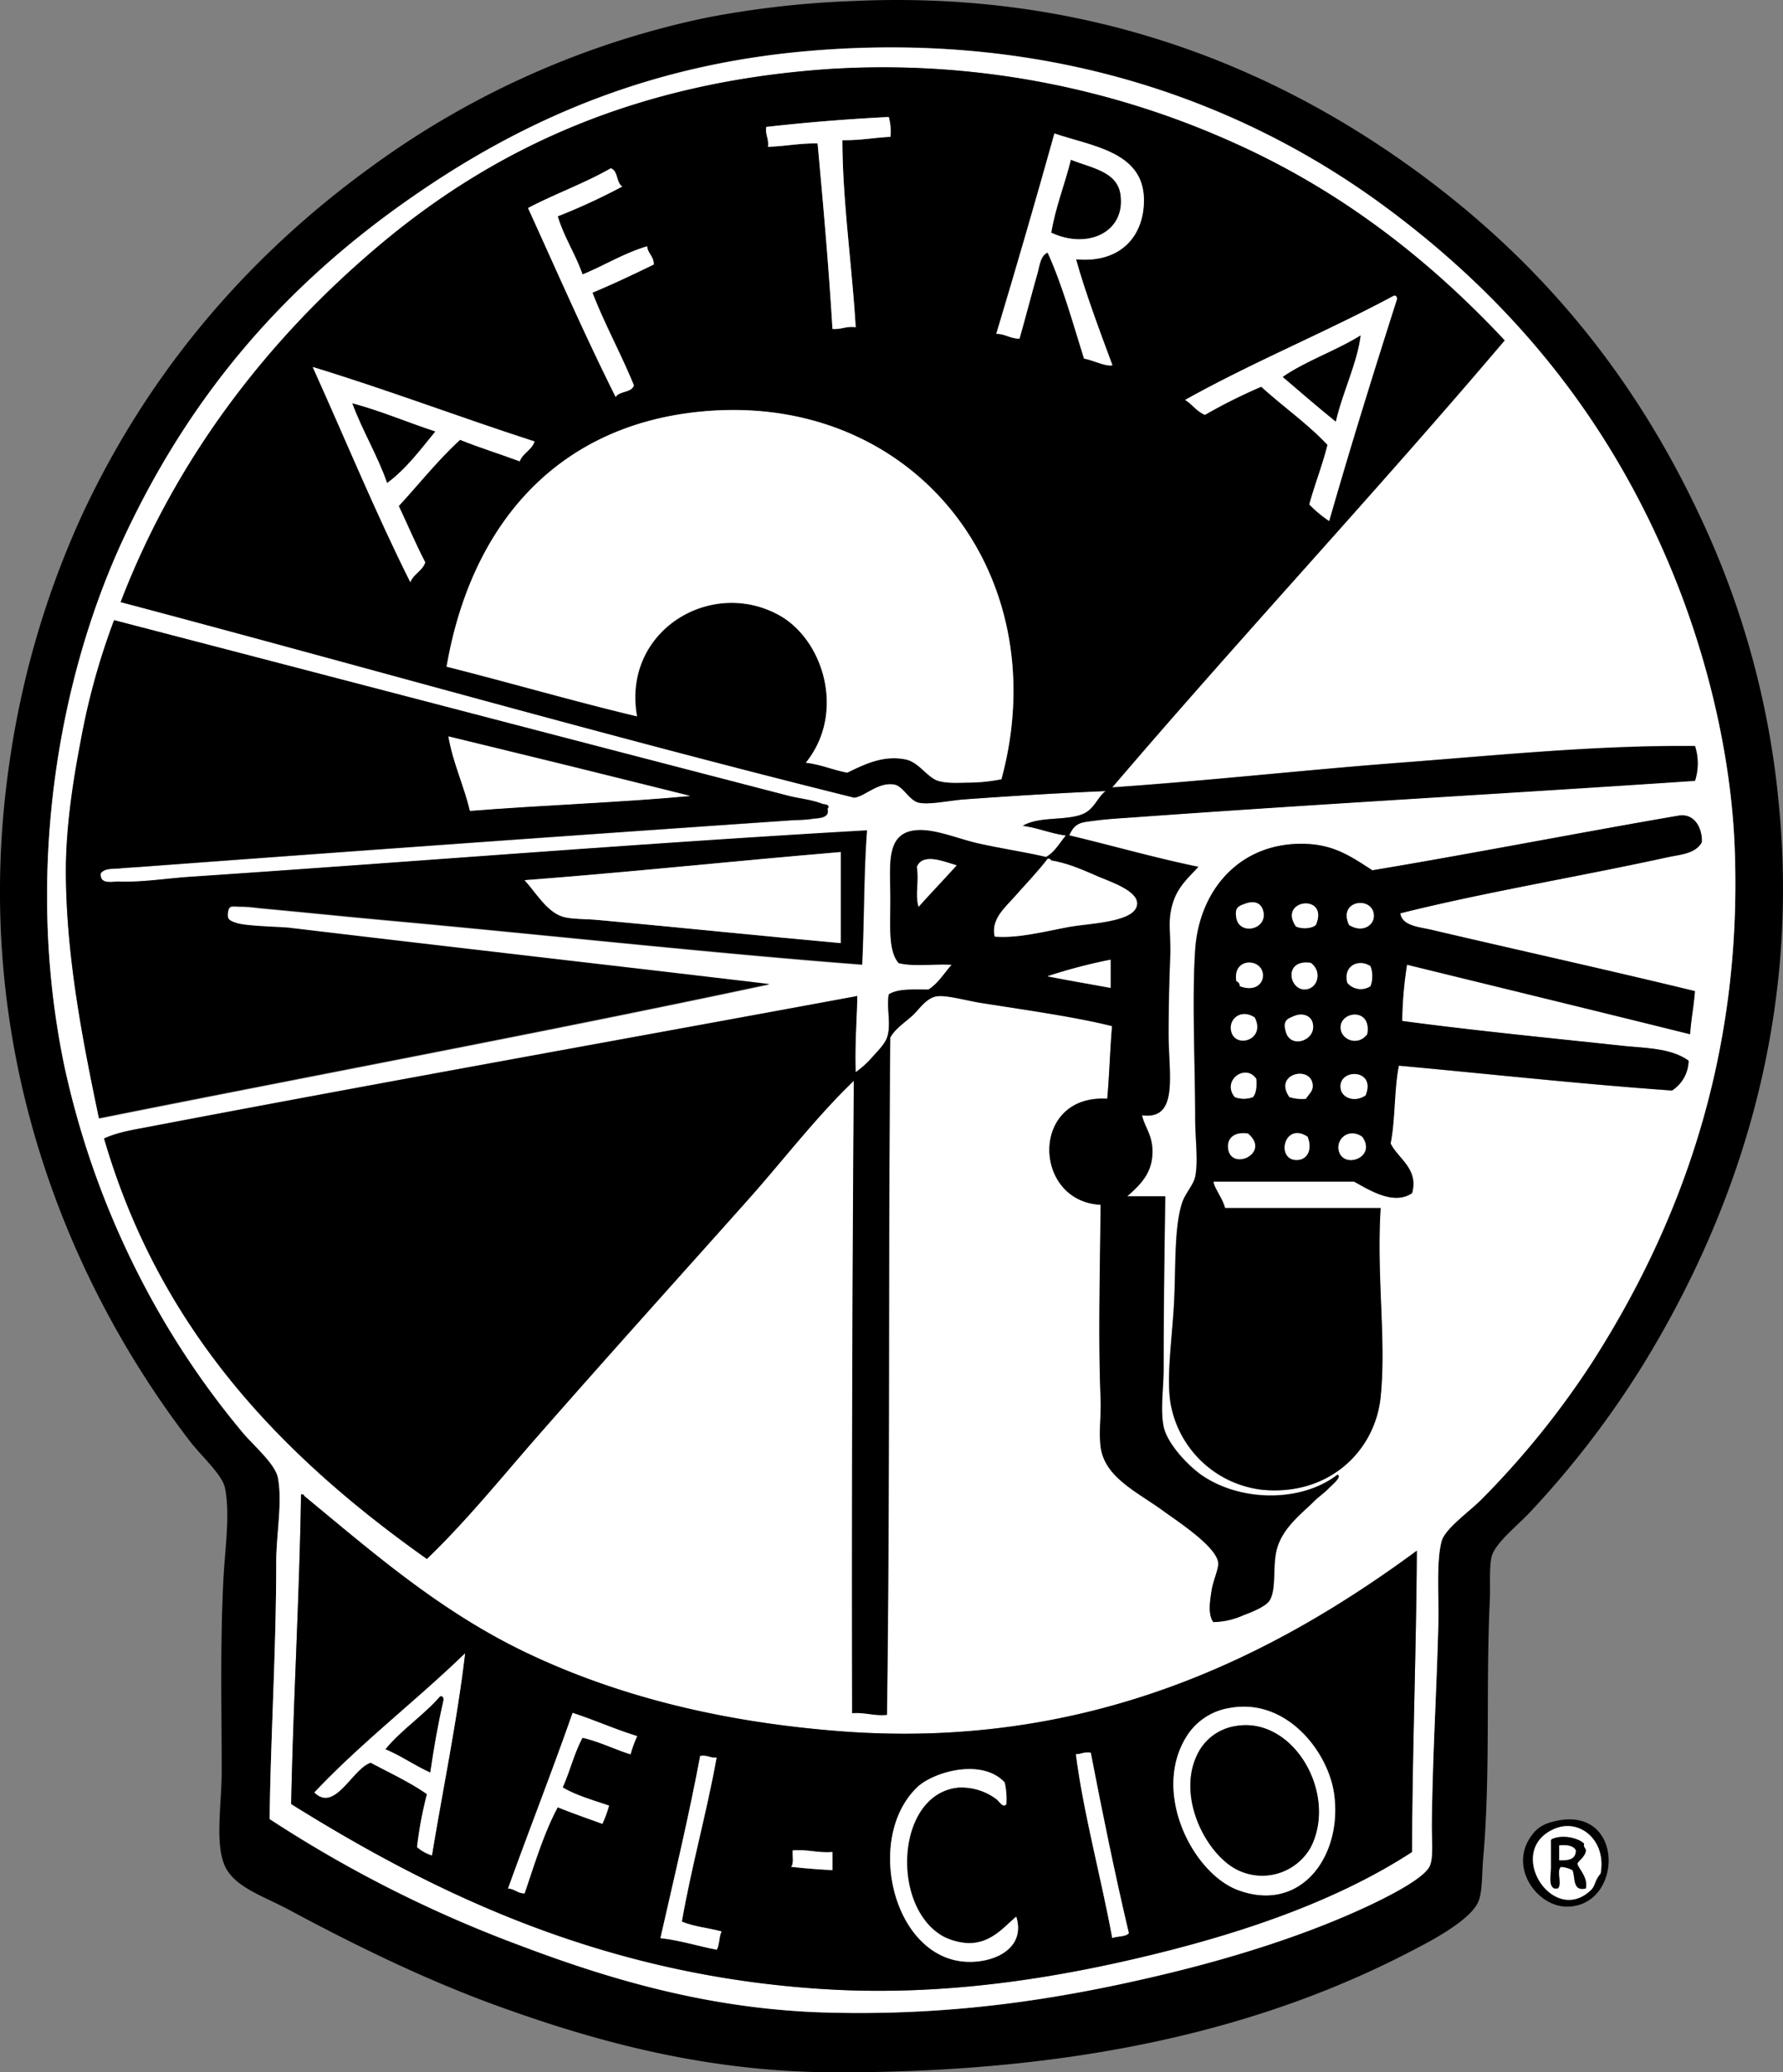 <svg xmlns="http://www.w3.org/2000/svg" viewBox="0 0 368.05 427.72"><rect x="0" y="0" width="368.05" height="427.72" fill="#808080" stroke="none"/><defs><style>.cls-1,.cls-2{fill-rule:evenodd;}.cls-2{fill:#fff;}</style></defs><title>aftra-logo</title><g id="Layer_2" data-name="Layer 2"><g id="Layer_1-2" data-name="Layer 1"><path class="cls-1" d="M175.94.22C223.26-2,260,13,287.69,32c28.84,19.84,50.15,45.1,64.92,78.26a177.58,177.58,0,0,1,14.7,57.07c4.25,46.6-10.42,85.41-28,114.13a192.72,192.72,0,0,1-23.24,30.41c-2.68,2.91-7.61,6.72-8.2,9.57-.5,2.42-.2,5.78-.34,8.89-.85,17.91.17,35.67-1.37,53.31-.29,3.31-.12,6.76-1,8.88-1.41,3.3-7.7,7-12,9.23-32.28,17.27-71.15,26-120.28,26-26.73,0-49.58-6.26-70.06-13.67-14.56-5.27-29.1-12.32-43.05-19.82-5.85-3.14-12-4.9-13.67-9.91-1.62-4.79-.34-12.16-.34-18.8,0-13.63-.33-25.34.34-39.29.29-6.18,1.47-13.66.34-19.14-.56-2.74-4.83-6.52-7.18-9.57C14.48,265.36-6.74,216.15,2,157.07a185.68,185.68,0,0,1,15-50.91c13.72-29.39,34.11-53.35,60.15-72.1A179.21,179.21,0,0,1,145.87,3.64,196.87,196.87,0,0,1,175.94.22Zm-69,401.19c18.43,7,39.3,13.33,63.56,14,25.7.71,47.59-2.58,69.71-7.86,14.69-3.51,30.28-8.39,43.4-14.7,3.83-1.84,10.74-5.4,11.61-7.86.69-1.91.31-5.17.35-8.2.15-14.6,1-28.17,1.36-42,.12-4.73-.48-12.78.69-16.74.75-2.56,5.62-6,8.2-8.55a177.24,177.24,0,0,0,22.89-28.36c17.5-27.36,31-62,29.39-105.93-.73-19.52-5.74-39.35-12.3-55.7C333,87.62,313,62.77,286.32,42.94,257.6,21.61,217.77,6.17,167.06,10.48c-34.17,2.9-60.18,14.93-82.36,30.41-25.41,17.74-45,39.88-59.11,70.05C12,140,5,180.29,13.28,220a177.41,177.41,0,0,0,17.43,47.16,172.3,172.3,0,0,0,19.48,28.7c2.24,2.63,6.65,6.41,7.18,9.23,1,5.15-.35,11.59-.35,17.43,0,18-1.16,36.28-1.36,53A259,259,0,0,0,106.92,401.41Z"/><path class="cls-2" d="M55.66,375.43c.2-16.68,1.36-35,1.36-53,0-5.84,1.31-12.28.35-17.43-.53-2.82-4.94-6.6-7.18-9.23a172.3,172.3,0,0,1-19.48-28.7A177.41,177.41,0,0,1,13.28,220C5,180.29,12,140,25.59,110.94c14.07-30.17,33.7-52.31,59.11-70,22.18-15.48,48.19-27.51,82.36-30.41,50.71-4.31,90.54,11.13,119.26,32.46C313,62.77,333,87.62,345.78,119.49c6.56,16.35,11.57,36.18,12.3,55.7,1.65,43.92-11.89,78.57-29.39,105.93a177.24,177.24,0,0,1-22.89,28.36c-2.58,2.58-7.45,6-8.2,8.55-1.17,4-.57,12-.69,16.74-.33,13.86-1.21,27.43-1.36,42,0,3,.34,6.29-.35,8.2-.87,2.46-7.78,6-11.61,7.86-13.12,6.31-28.71,11.19-43.4,14.7-22.12,5.28-44,8.57-69.71,7.86-24.26-.68-45.13-7-63.56-14A259,259,0,0,1,55.66,375.43ZM254.2,29.27a176,176,0,0,0-83-15c-39.57,2.69-68.67,16.19-92.27,35.88-23.41,19.54-42.58,44.4-54,74.15,50.52,13.38,100.17,27.64,151.39,40.32,2.19-.26,4.88-3.25,8.2-2.73,1.89.3,3.1,3.3,5.12,3.76,2.18.49,6.24-.45,9.57-.69,9.69-.69,19.65-1.31,29-1.7-1.77,1.4-2.33,3.79-4.79,4.78-3.59,1.44-8.87.37-12.3,2.39,3.18.47,5.68,1.61,8.89,2-1.3,1.55-2.29,3.41-4.1,4.44-4.13-1-8.68-1.64-13.67-2.73-4.61-1-9.67-3.34-13.67-2.73-5.85.88-4.79,7.42-4.79,14.35,0,5.23-.47,10.52,1.71,13,3,.78,7.39.14,10.94.35-1.55,1.75-2.76,3.85-4.79,5.12-3.09,0-6.34-.19-8.2,1-.48,3,.56,6.21-.34,8.88-.46,1.37-2.05,3-3.08,4.1a19.24,19.24,0,0,1-3.41,3.08c-.19-5.54.21-10.49.34-15.72-48.66,9-98.19,17.81-146.26,27-3,.58-6.33,1.07-9.22,2.4,11.53,39.6,36.7,65.58,66.63,86.79,7.92-7.62,15-16.29,22.21-24.6C125,280.42,139.81,264,154.41,247.63c7.4-8.31,14.06-17.09,21.88-24.6q-.47,65-.35,130.53c2.72-.21,4.42.6,7.18.35.63-46.19.26-93.38.68-139.77,1-1.8,2.68-2.88,4.45-4.44,1.49-1.32,2.9-3.73,5.12-4.1,2-.33,6.12.88,9.23,1.37,9.09,1.43,19.69,2.93,27,4.78-.45,4.9-.57,10.13-1,15-15.95-1-15.45,21.17-1.37,21.87-.11,13.37-.52,27.49,0,40,.15,3.43-.39,6.75,0,9.91.79,6.37,7.51,9.32,13,13.32,2.71,2,10.83,7.22,11.27,10.6.17,1.23-1.07,3.76-1.36,5.81-.37,2.52-.75,4.8.34,6.49a15.61,15.61,0,0,0,6.15-1.37c1.61-.61,4.67-1.79,5.47-3.07,1.57-2.51.43-7.65,1.71-11.28,1.43-4.11,5.07-6.78,7.51-9.23,1-.95,2.15-1.78,3.08-2.73.73-.75,2.72-2.32,1.71-2.73-7.3,5.67-19.61,5.67-27.68.34-3.13-2.07-7.49-6.79-8.2-10.25s0-7.9,0-12c0-12.27.17-23.87.34-35.54h-7.86c2.06-1.82,4.67-4.07,5.13-7.86.53-4.5-1.57-6.26-2.06-8.89,7.65,1.08,5.47-8.48,5.47-16.74,0-5.4.15-11.45.34-16.06.14-3.25-.32-6.21,0-8.54.7-5,3-7,5.81-9.92-9.16-1.89-17.72-4.37-26.65-6.49,1.22-2.75,2.47-2.68,5.47-3.07,2.62-.35,5.57-.5,8.2-.69,38.61-2.79,77.83-5,115.5-7.51a11.74,11.74,0,0,0,0-7.18c-20.51-.17-40.56,1.9-60.49,3.42s-39.8,3.74-59.8,5.12c26.59-31.16,54.49-61,81-92.26C295.49,54.11,277.3,39.51,254.2,29.27ZM16.7,153c-1.67,8.65-3.1,18.08-3.07,27,0,17.7,3.6,35.5,6.83,50.92,46.13-9.23,92.77-17.95,138.4-27.68-32.34-3.84-66.63-7.75-99.1-11.62-2.06-.25-8.94-.35-10.94-1-1.53-.51-2-.8-1.71-2.39.24-1.41.93-1,2.74-1,1.44,0,3.21.26,4.1.34,9.1.84,17.32,1.69,24.94,2.39,33.3,3,67.47,6.81,99.1,9.23.47-9.11.35-18.8,1-27.68C133,174.05,85.32,177.93,39.6,181c-5,.33-10.39,1.22-15,1-1.12-.05-4,.76-3.76-1.71.83-1.11,2.54-.9,3.76-1,1.53-.16,3.25-.23,4.79-.35,44.34-3.29,89.71-6.54,133.61-9.56,1.22-.09,3.26-.08,4.78-.34.93-.16,3.62,0,3.08-2.06.71-.95-.79-.93-1-1-2.35-.92-4.86-1.11-7.17-1.71-46.34-12-93.4-24.34-139.08-36.22A143.3,143.3,0,0,0,16.7,153Zm327.71,23.92c2.37-.52,5.58-.67,6.84-3.07.13-2.8-1.46-6-4.79-5.47-18.61,3.17-43.72,8.05-63.22,11.28-4.65-3-8.17-5.48-14.69-5.47-13,0-21.06,9.81-21.87,21.87-.68,10.12,0,24.17,0,34.86,0,4.15.67,8.74,0,12-.36,1.71-2.07,3.39-2.73,5.46-1.75,5.45-1.2,14-1.71,21.87-.44,6.83-1.45,14-.69,19.14a21.75,21.75,0,0,0,18.8,18.11c13.76,1.41,23.45-7.85,24.6-19.13,1.2-11.74-.88-24.66,0-39H252.83c-.47-1.92-2.33-4.26-2.39-5.47h29c2.91,1.58,8.09,5,12,2.39,1.37-5-2.86-7-4.44-10.25,1-4.94.66-11.18,1.71-16.06,18.79,1.72,37.24,3.77,56.39,5.13a7.46,7.46,0,0,0,3.41-6.15c-3.66-2.65-8.84-2.56-13.67-3.08-15-1.61-31.11-3.19-45.45-5.12a80.22,80.22,0,0,1,1-11.62c19.48,4.77,39,9.52,58.43,14.35.23-3.08.8-5.81,1-8.89-17.67-4.3-36.82-8.53-54.33-12.64-2.54-.6-6.09-.77-6.5-3.42C306.43,184.15,326.82,180.78,344.41,176.89ZM60.1,372.36c29.67,18.51,64.81,35.66,111.06,38.27,23.92,1.35,46.47-2.26,66.64-7.17s38.74-11.5,53.64-21.19c.09-21,.91-41.24,1-62.19-29.14,21.47-67.39,41.3-119.26,37.24-24.53-1.91-45.51-7.29-63.56-15.72-18.36-8.56-32.49-21-46.82-32.8-.07-.27-.28-.4-.68-.34C61.79,330.08,60.55,350.83,60.1,372.36Z"/><path class="cls-1" d="M310.58,70.28c-26.5,31.25-54.4,61.1-81,92.26,20-1.38,39.84-3.61,59.8-5.12s40-3.59,60.49-3.42a11.74,11.74,0,0,1,0,7.18c-37.67,2.55-76.89,4.72-115.5,7.51-2.63.19-5.58.34-8.2.69-3,.39-4.25.32-5.47,3.07,8.93,2.12,17.49,4.6,26.65,6.49-2.76,3-5.11,4.89-5.81,9.92-.32,2.33.14,5.29,0,8.54-.19,4.61-.34,10.66-.34,16.06,0,8.26,2.18,17.82-5.47,16.74.49,2.63,2.59,4.39,2.06,8.89-.46,3.79-3.07,6-5.13,7.86h7.86c-.17,11.67-.34,23.27-.34,35.54,0,4.06-.72,8.5,0,12s5.07,8.18,8.2,10.25c8.07,5.33,20.38,5.33,27.68-.34,1,.41-1,2-1.71,2.73-.93,1-2.12,1.78-3.08,2.73-2.44,2.45-6.08,5.12-7.51,9.23-1.28,3.63-.14,8.77-1.71,11.28-.8,1.28-3.86,2.46-5.47,3.07a15.61,15.61,0,0,1-6.15,1.37c-1.09-1.69-.71-4-.34-6.49.29-2,1.53-4.58,1.36-5.81-.44-3.38-8.56-8.61-11.27-10.6-5.48-4-12.2-6.95-13-13.32-.39-3.16.15-6.48,0-9.91-.52-12.49-.11-26.61,0-40-14.08-.7-14.58-22.83,1.37-21.87.45-4.91.57-10.14,1-15-7.3-1.85-17.9-3.35-27-4.78-3.11-.49-7.24-1.7-9.23-1.37-2.22.37-3.63,2.78-5.12,4.1-1.77,1.56-3.47,2.64-4.45,4.44-.42,46.39-.05,93.58-.68,139.77-2.76.25-4.46-.56-7.18-.35q-.13-65.58.35-130.53c-7.82,7.51-14.48,16.29-21.88,24.6C139.81,264,125,280.42,110.33,297.18c-7.25,8.31-14.29,17-22.21,24.6C58.19,300.57,33,274.59,21.49,235c2.89-1.33,6.19-1.82,9.22-2.4,48.07-9.18,97.6-18,146.26-27-.13,5.23-.53,10.18-.34,15.72a19.24,19.24,0,0,0,3.41-3.08c1-1.14,2.62-2.73,3.08-4.1.9-2.67-.14-5.89.34-8.88,1.86-1.22,5.11-1,8.2-1,2-1.27,3.24-3.37,4.79-5.12-3.55-.21-7.95.43-10.94-.35-2.18-2.46-1.71-7.75-1.71-13,0-6.93-1.06-13.47,4.79-14.35,4-.61,9.06,1.73,13.67,2.73,5,1.09,9.54,1.77,13.67,2.73,1.81-1,2.8-2.89,4.1-4.44-3.21-.44-5.71-1.58-8.89-2,3.43-2,8.71-1,12.3-2.39,2.46-1,3-3.38,4.79-4.78-9.4.39-19.36,1-29,1.7-3.33.24-7.39,1.18-9.57.69-2-.46-3.23-3.46-5.12-3.76-3.32-.52-6,2.47-8.2,2.73C125.07,151.91,75.42,137.65,24.9,124.27c11.41-29.75,30.58-54.61,54-74.15,23.6-19.69,52.7-33.19,92.27-35.88a176,176,0,0,1,83,15C277.3,39.51,295.49,54.11,310.58,70.28ZM158.17,26.2c-.23,1.71.58,2.38.35,4.1,3.55-.1,6.52-.77,10.25-.69,1.16,12.62,2.29,25.28,3.07,38.28,1.87.15,2.81-.61,4.79-.35-.79-12.77-2.73-26.2-2.74-38.61,3.6.07,6.54-.53,9.91-.68a11.15,11.15,0,0,0-.34-4.1Q170.44,24.8,158.17,26.2Zm71.42,49.2c-2.59-7-5.69-15.26-7.51-21.87,9.72.87,14.22-5.35,14-12.64-.29-9.63-10.89-10.73-18.46-13.33q-5.82,20.84-12,41.35c1.89,0,2.83,1,4.79,1,1.28-4.49,2.61-9.64,3.76-13.67.39-1.4.57-3.51,2.05-4.1,3.06,6.73,5.17,14.42,7.51,21.87C225.63,74.36,228.26,75.71,229.59,75.4ZM126.05,34.74C120.7,37.82,114.5,40,109,42.94c6,13,11.75,26.29,18.11,39,.79-1.27,3.27-.84,3.76-2.4-2.67-6.56-6-12.48-8.55-19.13,4.34-1.82,8.52-3.79,12.65-5.81,0-1.73-1.21-2.21-1.37-3.76-4.91,1.47-8.81,4-13.33,5.81-1.48-4.21-3.79-7.6-5.12-12a127.85,127.85,0,0,0,13.32-6.15C127.18,37.71,127.61,35.23,126.05,34.74ZM244.63,82.58c1.49.9,2.39,2.39,4.1,3.07a110.39,110.39,0,0,1,11.62-5.8c4.47,4.06,9.52,7.56,13.67,12-1.07,4.28-2.61,8.1-3.76,12.3a26.57,26.57,0,0,0,4.1,3.42c4.45-15.49,9.18-30.69,14-45.8,0-.41-.1-.8-.68-.68C273.69,68.58,258.41,74.83,244.63,82.58ZM84.7,120.17c.67-1.73,2.49-2.3,3.08-4.1-2-3.75-3.63-7.76-5.47-11.62C86.52,99.88,90.38,95,95,90.78c4,1.61,8.24,2.92,12.3,4.44.67-1.72,2.48-2.3,3.07-4.1-15.41-5-30.17-10.6-45.79-15.37C71.25,90.57,77.52,105.83,84.7,120.17ZM144.5,85c-29.83,3-47.23,23.62-52.28,52.63,13.19,3.32,26,7.07,39.3,10.25-3.14-17.64,15.27-28.72,29.39-20.85,9.15,5.11,13.75,20.17,5.47,30.42,3.15.37,5.57,1.49,8.54,2.05,3.56-1.74,7.38-3.64,12-2.74,2.8.55,4.52,3.78,6.83,4.45,2,.57,4.61.32,6.5.34a36.09,36.09,0,0,0,6.49-.69C218.22,118.44,188.51,80.59,144.5,85Zm44.77,94c.5,3.1-.42,5.5.34,8.21,2.59-2.89,5.26-5.68,7.86-8.55C195.08,177.94,190.46,175.9,189.27,178.94Zm31.78,12.31c3.9-.72,13.64-.92,13.67-4.79,0-2.62-5.5-4.45-7.86-5.46-3.69-1.6-6.25-2.76-9.91-3.42-.08-.27-.29-.4-.68-.34-2.1,2.74-4.5,5.21-6.84,7.86-1.93,2.18-4.92,4.62-4.1,8.2C210.26,193.7,215.41,192.29,221.05,191.25Zm-4.78,10.25c4.27.85,8.66,1.59,13,2.39v-5.81A109.31,109.31,0,0,0,216.27,201.5Z"/><path class="cls-2" d="M183.46,24.15a11.15,11.15,0,0,1,.34,4.1c-3.37.15-6.31.75-9.91.68,0,12.41,2,25.84,2.74,38.61-2-.26-2.92.5-4.79.35-.78-13-1.91-25.66-3.07-38.28-3.73-.08-6.7.59-10.25.69.23-1.72-.58-2.39-.35-4.1Q170.46,24.81,183.46,24.15Z"/><path class="cls-1" d="M221.05,33c4.38,1.74,9.57,2.43,10.25,7.18,1.11,7.75-6.77,11.45-14.35,7.86C217.9,42.63,219.78,38.13,221.05,33Z"/><path class="cls-2" d="M128.44,38.5a127.85,127.85,0,0,1-13.32,6.15c1.33,4.36,3.64,7.75,5.12,12,4.52-1.86,8.42-4.34,13.33-5.81.16,1.55,1.39,2,1.37,3.76-4.13,2-8.31,4-12.65,5.81,2.58,6.65,5.88,12.57,8.55,19.13-.49,1.56-3,1.13-3.76,2.4C120.72,69.23,114.94,56,109,42.94c5.53-2.9,11.73-5.12,17.08-8.2C127.61,35.23,127.18,37.71,128.44,38.5Z"/><path class="cls-2" d="M287.69,61.05c.58-.12.64.27.68.68-4.83,15.11-9.56,30.31-14,45.8a26.57,26.57,0,0,1-4.1-3.42c1.15-4.2,2.69-8,3.76-12.3-4.15-4.4-9.2-7.9-13.67-12a110.39,110.39,0,0,0-11.62,5.8c-1.71-.68-2.61-2.17-4.1-3.07C258.41,74.83,273.69,68.58,287.69,61.05ZM264.79,77.8C268.42,80.89,272,84,275.73,87c1.38-6,4.45-12.18,5.12-17.77C275.8,72.4,269.65,74.45,264.79,77.8Z"/><path class="cls-1" d="M280.85,69.25c-.67,5.59-3.74,11.75-5.12,17.77-3.72-3-7.31-6.13-10.94-9.22C269.65,74.45,275.8,72.4,280.85,69.25Z"/><path class="cls-2" d="M64.54,75.75c15.62,4.77,30.38,10.4,45.79,15.37-.59,1.8-2.4,2.38-3.07,4.1-4.06-1.52-8.33-2.83-12.3-4.44-4.58,4.2-8.44,9.1-12.65,13.67,1.84,3.86,3.52,7.87,5.47,11.62-.59,1.8-2.41,2.37-3.08,4.1C77.52,105.83,71.25,90.57,64.54,75.75ZM79.92,99.67c3.94-2.9,6.83-6.84,9.91-10.6-5.75-1.88-11.06-4.2-17.09-5.81C74.87,89,77.88,93.85,79.92,99.67Z"/><path class="cls-1" d="M72.74,83.26c6,1.61,11.34,3.93,17.09,5.81-3.08,3.76-6,7.7-9.91,10.6C77.88,93.85,74.87,89,72.74,83.26Z"/><path class="cls-2" d="M206.7,160.83a36.09,36.09,0,0,1-6.49.69c-1.89,0-4.51.23-6.5-.34-2.31-.67-4-3.9-6.83-4.45-4.58-.9-8.4,1-12,2.74-3-.56-5.39-1.68-8.54-2.05,8.28-10.25,3.68-25.31-5.47-30.42-14.12-7.87-32.53,3.21-29.39,20.85-13.34-3.18-26.11-6.93-39.3-10.25,5-29,22.45-49.66,52.28-52.63C188.51,80.59,218.22,118.44,206.7,160.83Z"/><path class="cls-1" d="M23.54,128c45.68,11.88,92.74,24.21,139.08,36.22,2.31.6,4.82.79,7.17,1.71.24.09,1.74.07,1,1,.54,2.07-2.15,1.9-3.08,2.06-1.52.26-3.56.25-4.78.34-43.9,3-89.27,6.27-133.61,9.56-1.54.12-3.26.19-4.79.35-1.22.12-2.93-.09-3.76,1-.28,2.47,2.64,1.66,3.76,1.71,4.65.2,10.09-.69,15-1,45.72-3.07,93.37-6.95,139.42-9.57-.68,8.88-.56,18.57-1,27.68-31.63-2.42-65.8-6.19-99.1-9.23-7.62-.7-15.84-1.55-24.94-2.39-.89-.08-2.66-.35-4.1-.34-1.81,0-2.5-.39-2.74,1-.26,1.59.18,1.88,1.71,2.39,2,.68,8.88.78,10.94,1,32.47,3.87,66.76,7.78,99.1,11.62-45.63,9.73-92.27,18.45-138.4,27.68-3.23-15.42-6.78-33.22-6.83-50.92,0-8.92,1.4-18.35,3.07-27A143.3,143.3,0,0,1,23.54,128ZM97,167.33c15-1.21,30.64-1.71,45.44-3.08Q117.63,158,92.56,152C93.54,157.58,95.72,162,97,167.33Zm11.27,14.35c2.17,2.27,4.54,6.49,7.86,7.52,1.82.56,4.67.45,7.18.68,16.47,1.5,34.72,3.39,50.23,4.78V175.87C151.69,177.7,130.32,180,108.28,181.68Z"/><path class="cls-2" d="M92.56,152q25,6.08,49.89,12.3c-14.8,1.37-30.47,1.87-45.44,3.08C95.72,162,93.54,157.58,92.56,152Z"/><path class="cls-1" d="M289.05,188.51c.41,2.65,4,2.82,6.5,3.42,17.51,4.11,36.66,8.34,54.33,12.64-.23,3.08-.8,5.81-1,8.89-19.43-4.83-39-9.58-58.43-14.35a80.22,80.22,0,0,0-1,11.62c14.34,1.93,30.43,3.51,45.45,5.12,4.83.52,10,.43,13.67,3.08a7.46,7.46,0,0,1-3.41,6.15c-19.15-1.36-37.6-3.41-56.39-5.13-1,4.88-.72,11.12-1.71,16.06,1.58,3.2,5.81,5.21,4.44,10.25-3.87,2.66-9.05-.81-12-2.39h-29c.06,1.21,1.92,3.55,2.39,5.47H285c-.88,14.3,1.2,27.22,0,39-1.15,11.28-10.84,20.54-24.6,19.13a21.75,21.75,0,0,1-18.8-18.11c-.76-5.17.25-12.31.69-19.14.51-7.86,0-16.42,1.71-21.87.66-2.07,2.37-3.75,2.73-5.46.67-3.22,0-7.81,0-12,0-10.69-.68-24.74,0-34.86.81-12.06,8.87-21.84,21.87-21.87,6.52,0,10,2.44,14.69,5.47,19.5-3.23,44.61-8.11,63.22-11.28,3.33-.56,4.92,2.67,4.79,5.47-1.26,2.4-4.47,2.55-6.84,3.07C326.82,180.78,306.43,184.15,289.05,188.51Zm-33.83,1c.69,3.65,6.73,2.32,5.47-1.71-.3-1-1.25-2.07-3.42-1.37C255.67,187,254.8,187.26,255.22,189.54Zm12.3,1.71c1.22.55,3.27.45,4.11-.34C274.43,184.32,263.65,185.62,267.52,191.25Zm16.07-2.39c-.22-3.91-7.5-3.1-5.13,2C281.08,192.63,283.71,191.1,283.59,188.86Zm-22.9,12.3c-.19-3.43-6.33-3.59-5.47,1.36a.94.94,0,0,1,.69,1C258.92,204.72,260.8,203.14,260.69,201.16Zm8.54,3.07c2.63.08,3.9-3.55,1.37-5.47C265,197.9,266,204.14,269.23,204.23Zm8.89-1.36a3.62,3.62,0,0,0,4.78.68,6,6,0,0,0,0-4.1C280.64,197.88,277.19,199.18,278.12,202.87ZM254.2,213.12c1,3.32,7.09,1.49,4.78-3.08C256.05,208.07,253.38,210.51,254.2,213.12Zm11.27,0c1.09,3.47,6.49,1.53,5.47-2.05-.44-1.57-2.23-2-3.76-1.37S264.7,210.62,265.47,213.12Zm11.28-1.37c-.32,2.72,3.43,4.42,5.47,1.71C283.16,208.11,277.11,208.65,276.75,211.75Zm-21.87,14.69a5.29,5.29,0,0,0,3.76,0c.68-.8.79-2.17.68-3.75C257.16,219.43,252.1,223,254.88,226.44Zm16.06-2.73c-.58-3.81-8.08-2.05-4.78,2.73a8.55,8.55,0,0,0,3.41.35C270.3,225.63,271.16,225.17,270.94,223.71Zm5.81,1c.31,1.93,2.95,2.86,5.13,1.36C284.18,220.49,276.06,220.46,276.75,224.74ZM253.51,237c.62,4.76,8.9,1,4.1-3.08C254.55,233.52,253.27,235.15,253.51,237Zm14.36,2.39c1.94-.11,3.1-2.06,2.05-4.78C265,231.38,263.25,239.69,267.87,239.43Zm8.54-1.71c1.12,3.59,7.82,1.12,4.78-3.07C278.4,232.69,275.61,235.17,276.41,237.72Z"/><path class="cls-2" d="M173.55,175.87v18.79c-15.51-1.39-33.76-3.28-50.23-4.78-2.51-.23-5.36-.12-7.18-.68-3.32-1-5.69-5.25-7.86-7.52C130.32,180,151.69,177.7,173.55,175.87Z"/><path class="cls-2" d="M197.47,178.6c-2.6,2.87-5.27,5.66-7.86,8.55-.76-2.71.16-5.11-.34-8.21C190.46,175.9,195.08,177.94,197.47,178.6Z"/><path class="cls-2" d="M205.33,193.3c-.82-3.58,2.17-6,4.1-8.2,2.34-2.65,4.74-5.12,6.84-7.86.39-.06.6.07.68.34,3.66.66,6.22,1.82,9.91,3.42,2.36,1,7.88,2.84,7.86,5.46,0,3.87-9.77,4.07-13.67,4.79C215.41,192.29,210.26,193.7,205.33,193.3Z"/><path class="cls-2" d="M257.27,186.46c2.17-.7,3.12.41,3.42,1.37,1.26,4-4.78,5.36-5.47,1.71C254.8,187.26,255.67,187,257.27,186.46Z"/><path class="cls-2" d="M271.63,190.91c-.84.79-2.89.89-4.11.34C263.65,185.62,274.43,184.32,271.63,190.91Z"/><path class="cls-2" d="M278.46,190.91c-2.37-5.15,4.91-6,5.13-2C283.71,191.1,281.08,192.63,278.46,190.91Z"/><path class="cls-2" d="M229.25,198.08v5.81c-4.32-.8-8.71-1.54-13-2.39A109.31,109.31,0,0,1,229.25,198.08Z"/><path class="cls-2" d="M255.91,203.55a.94.94,0,0,0-.69-1c-.86-5,5.28-4.79,5.47-1.36C260.8,203.14,258.92,204.72,255.91,203.55Z"/><path class="cls-2" d="M270.6,198.76c2.53,1.92,1.26,5.55-1.37,5.47C266,204.14,265,197.9,270.6,198.76Z"/><path class="cls-2" d="M282.9,199.45a6,6,0,0,1,0,4.1,3.62,3.62,0,0,1-4.78-.68C277.19,199.18,280.64,197.88,282.9,199.45Z"/><path class="cls-2" d="M259,210c2.31,4.57-3.74,6.4-4.78,3.08C253.38,210.51,256.05,208.07,259,210Z"/><path class="cls-2" d="M267.18,209.7c1.53-.64,3.32-.2,3.76,1.37,1,3.58-4.38,5.52-5.47,2.05C264.7,210.62,265.74,210.3,267.18,209.7Z"/><path class="cls-2" d="M282.22,213.46c-2,2.71-5.79,1-5.47-1.71C277.11,208.65,283.16,208.11,282.22,213.46Z"/><path class="cls-2" d="M259.32,222.69c.11,1.58,0,2.95-.68,3.75a5.29,5.29,0,0,1-3.76,0C252.1,223,257.16,219.43,259.32,222.69Z"/><path class="cls-2" d="M269.57,226.79a8.55,8.55,0,0,1-3.41-.35c-3.3-4.78,4.2-6.54,4.78-2.73C271.16,225.17,270.3,225.63,269.57,226.79Z"/><path class="cls-2" d="M281.88,226.1c-2.18,1.5-4.82.57-5.13-1.36C276.06,220.46,284.18,220.49,281.88,226.1Z"/><path class="cls-2" d="M257.61,234c4.8,4-3.48,7.84-4.1,3.08C253.27,235.15,254.55,233.52,257.61,234Z"/><path class="cls-2" d="M269.92,234.65c1.05,2.72-.11,4.67-2.05,4.78C263.25,239.69,265,231.38,269.92,234.65Z"/><path class="cls-2" d="M281.19,234.65c3,4.19-3.66,6.66-4.78,3.07C275.61,235.17,278.4,232.69,281.19,234.65Z"/><path class="cls-1" d="M62.15,308.46c.4-.06.61.07.68.34,14.33,11.81,28.46,24.24,46.82,32.8,18,8.43,39,13.81,63.56,15.72,51.87,4.06,90.12-15.77,119.26-37.24-.12,20.95-.94,41.21-1,62.19-14.9,9.69-33.56,16.29-53.64,21.19s-42.72,8.52-66.64,7.17C124.91,408,89.77,390.87,60.1,372.36,60.55,350.83,61.79,330.08,62.15,308.46ZM64.88,370c4.28,4.17,7.77-4.85,11.62-6.15,3.93,2.1,8.06,4,11.62,6.49a80.32,80.32,0,0,0-2.05,10.93A8.31,8.31,0,0,0,89.15,383c2.25-13.69,5.3-28.41,6.83-41.69C85.87,351.08,74.56,359.71,64.88,370ZM245,358.35c-7.34,11.59,1.26,28.33,10.59,31.78,13.07,4.82,21.57-7.15,19.82-19.82-1.21-8.79-9.87-19.9-21.52-17.77A12.79,12.79,0,0,0,245,358.35Zm-140.1,31.44c1.39.08,1.92,1,3.41,1,2.09-6.11,4-12.45,6.84-17.77,3,1.21,6.13,2.3,9.22,3.42a24.92,24.92,0,0,0,1.37-3.76c-3.3-1.14-6.78-2.1-9.57-3.76,1.49-3.3,2.41-7.16,4.1-10.25,3.61.84,6.53,2.36,9.91,3.42a25.63,25.63,0,0,1,1.37-3.76c-4.62-1.42-8.77-3.31-13.33-4.79C113.91,365.8,109.25,377.65,104.87,389.79Zm117.21-27.68c1.57,12.21,5.19,25.33,7.51,37.93,1-.44,2.74-.22,3.42-1-2.9-12.13-5.42-24.65-7.86-37.24C223.78,361.53,223.2,362.09,222.08,362.11Zm-77.58.34c-2.41,12.85-5.38,25.14-8.2,37.59,4.19.48,7.69,1.65,11.62,2.39.61-1,.48-2.71,1-3.76-2.68-.74-5.83-1-8.2-2.05,2-11.63,5.08-22.25,7.17-33.83C146.56,362.9,146,362.18,144.5,362.45Zm44.77,6.49c-11.4,11-4.29,37.81,12.64,35.88,5.06-.57,9.58-3.63,7.86-9.22-2.38,1.9-5.05,5.52-9.91,5.46a12.76,12.76,0,0,1-5.12-1.36c-11-6.1-9.84-29.49,3.07-30.76a12.07,12.07,0,0,1,7.86,2.39c.52.38,1.44,2,2.05,1a15.42,15.42,0,0,0-.34-4.44C202.68,362.81,192.59,365.74,189.27,368.94Zm-26,16.4c2.75.33,5.61.54,8.54.69v-3.76c-3.08.23-5.12-.58-8.2-.34C163.55,383.09,163.91,384.7,163.3,385.34Z"/><path class="cls-2" d="M96,341.26c-1.53,13.28-4.58,28-6.83,41.69a8.31,8.31,0,0,1-3.08-1.71,80.32,80.32,0,0,1,2.05-10.93c-3.56-2.48-7.69-4.39-11.62-6.49-3.85,1.3-7.34,10.32-11.62,6.15C74.56,359.71,85.87,351.08,96,341.26Zm-16.4,19.82c3.29,1.38,6,3.34,9.22,4.79.75-5.19,1.64-10.21,2.74-15,0-.42-.1-.81-.69-.68C87.4,354.1,82.92,357,79.58,361.08Z"/><path class="cls-1" d="M90.85,350.15c.59-.13.65.26.69.68-1.1,4.83-2,9.85-2.74,15-3.22-1.45-5.93-3.41-9.22-4.79C82.92,357,87.4,354.1,90.85,350.15Z"/><path class="cls-2" d="M253.86,352.54c11.65-2.13,20.31,9,21.52,17.77,1.75,12.67-6.75,24.64-19.82,19.82-9.33-3.45-17.93-20.19-10.59-31.78A12.79,12.79,0,0,1,253.86,352.54Zm-6.16,8.54c-5.44,8.94,1.14,21.81,7.86,24.95a11.49,11.49,0,0,0,15-4.79c5.6-11.12-3.75-27.2-15.72-24.94A10.55,10.55,0,0,0,247.7,361.08Z"/><path class="cls-2" d="M118.19,353.56c4.56,1.48,8.71,3.37,13.33,4.79a25.63,25.63,0,0,0-1.37,3.76c-3.38-1.06-6.3-2.58-9.91-3.42-1.69,3.09-2.61,6.95-4.1,10.25,2.79,1.66,6.27,2.62,9.57,3.76a24.92,24.92,0,0,1-1.37,3.76c-3.09-1.12-6.22-2.21-9.22-3.42-2.88,5.32-4.75,11.66-6.84,17.77-1.49,0-2-.94-3.41-1C109.25,377.65,113.91,365.8,118.19,353.56Z"/><path class="cls-1" d="M254.88,356.3c12-2.26,21.32,13.82,15.72,24.94a11.49,11.49,0,0,1-15,4.79c-6.72-3.14-13.3-16-7.86-24.95A10.55,10.55,0,0,1,254.88,356.3Z"/><path class="cls-2" d="M225.15,361.77c2.44,12.59,5,25.11,7.86,37.24-.68.81-2.38.59-3.42,1-2.32-12.6-5.94-25.72-7.51-37.93C223.2,362.09,223.78,361.53,225.15,361.77Z"/><path class="cls-2" d="M147.92,362.79c-2.09,11.58-5.13,22.2-7.17,33.83,2.37,1.05,5.52,1.31,8.2,2.05-.55,1.05-.42,2.78-1,3.76-3.93-.74-7.43-1.91-11.62-2.39,2.82-12.45,5.79-24.74,8.2-37.59C146,362.18,146.56,362.9,147.92,362.79Z"/><path class="cls-2" d="M207.38,367.92a15.42,15.42,0,0,1,.34,4.44c-.61,1-1.53-.65-2.05-1a12.07,12.07,0,0,0-7.86-2.39c-12.91,1.27-14.11,24.66-3.07,30.76a12.76,12.76,0,0,0,5.12,1.36c4.86.06,7.53-3.56,9.91-5.46,1.72,5.59-2.8,8.65-7.86,9.22-16.93,1.93-24-24.88-12.64-35.88C192.59,365.74,202.68,362.81,207.38,367.92Z"/><path class="cls-1" d="M321.52,375.78c13.89-2.73,13.52,17.56,2.05,17.77-6.32.11-12.47-8.4-7.18-15C317.51,377.11,318.94,376.28,321.52,375.78Zm-.69,1.71c-10.37,4.46-.35,20.17,7.52,12.64,1.06-1,.68-1.77,2-3.42C331.66,379.87,326.07,375.24,320.83,377.49Z"/><path class="cls-2" d="M330.4,386.71c-1.37,1.65-1,2.4-2,3.42-7.87,7.53-17.89-8.18-7.52-12.64C326.07,375.24,331.66,379.87,330.4,386.71Zm-9.91-7.17c-.27.07-.4.28-.34.68,0,1.46,0,3.37,0,5.12,0,1.57-.59,3.84.68,4.45h.69c1-.7-.33-3.75.68-4.45a5.6,5.6,0,0,1,2.39.69c.64,1.52-.07,4.4,2.74,3.76.53-2.39-1.75-4.28-1.71-5.13,0-.4,1.73-1.55,1.71-2.73,0-.47-.57-.65-.35-1.37C325.84,379.36,322.61,378.65,320.49,379.54Z"/><path class="cls-1" d="M327,380.56c-.22.72.34.9.35,1.37,0,1.18-1.69,2.33-1.71,2.73,0,.85,2.24,2.74,1.71,5.13-2.81.64-2.1-2.24-2.74-3.76a5.6,5.6,0,0,0-2.39-.69c-1,.7.32,3.75-.68,4.45h-.69c-1.27-.61-.65-2.88-.68-4.45,0-1.75,0-3.66,0-5.12-.06-.4.07-.61.34-.68C322.61,378.65,325.84,379.36,327,380.56ZM321.86,384c1.91.08,3.46-.18,3.42-2.05-.51-1-1.79-1.18-3.42-1Z"/><path class="cls-2" d="M321.86,380.9c1.63-.15,2.91.06,3.42,1,0,1.87-1.51,2.13-3.42,2.05Z"/><path class="cls-2" d="M163.64,381.93c3.08-.24,5.12.57,8.2.34V386c-2.93-.15-5.79-.36-8.54-.69C163.91,384.7,163.55,383.09,163.64,381.93Z"/><path class="cls-2" d="M223.78,74c-2.34-7.45-4.45-15.14-7.51-21.87-1.48.59-1.66,2.7-2.05,4.1-1.15,4-2.48,9.18-3.76,13.67-2,0-2.9-1-4.79-1q6.17-20.49,12-41.35c7.57,2.6,18.17,3.7,18.46,13.33.21,7.29-4.29,13.51-14,12.64,1.82,6.61,4.92,14.9,7.51,21.87C228.26,75.71,225.63,74.36,223.78,74Zm-6.83-26c7.58,3.59,15.46-.11,14.35-7.86-.68-4.75-5.87-5.44-10.25-7.18C219.78,38.13,217.9,42.63,217,48.07Z"/></g></g></svg>